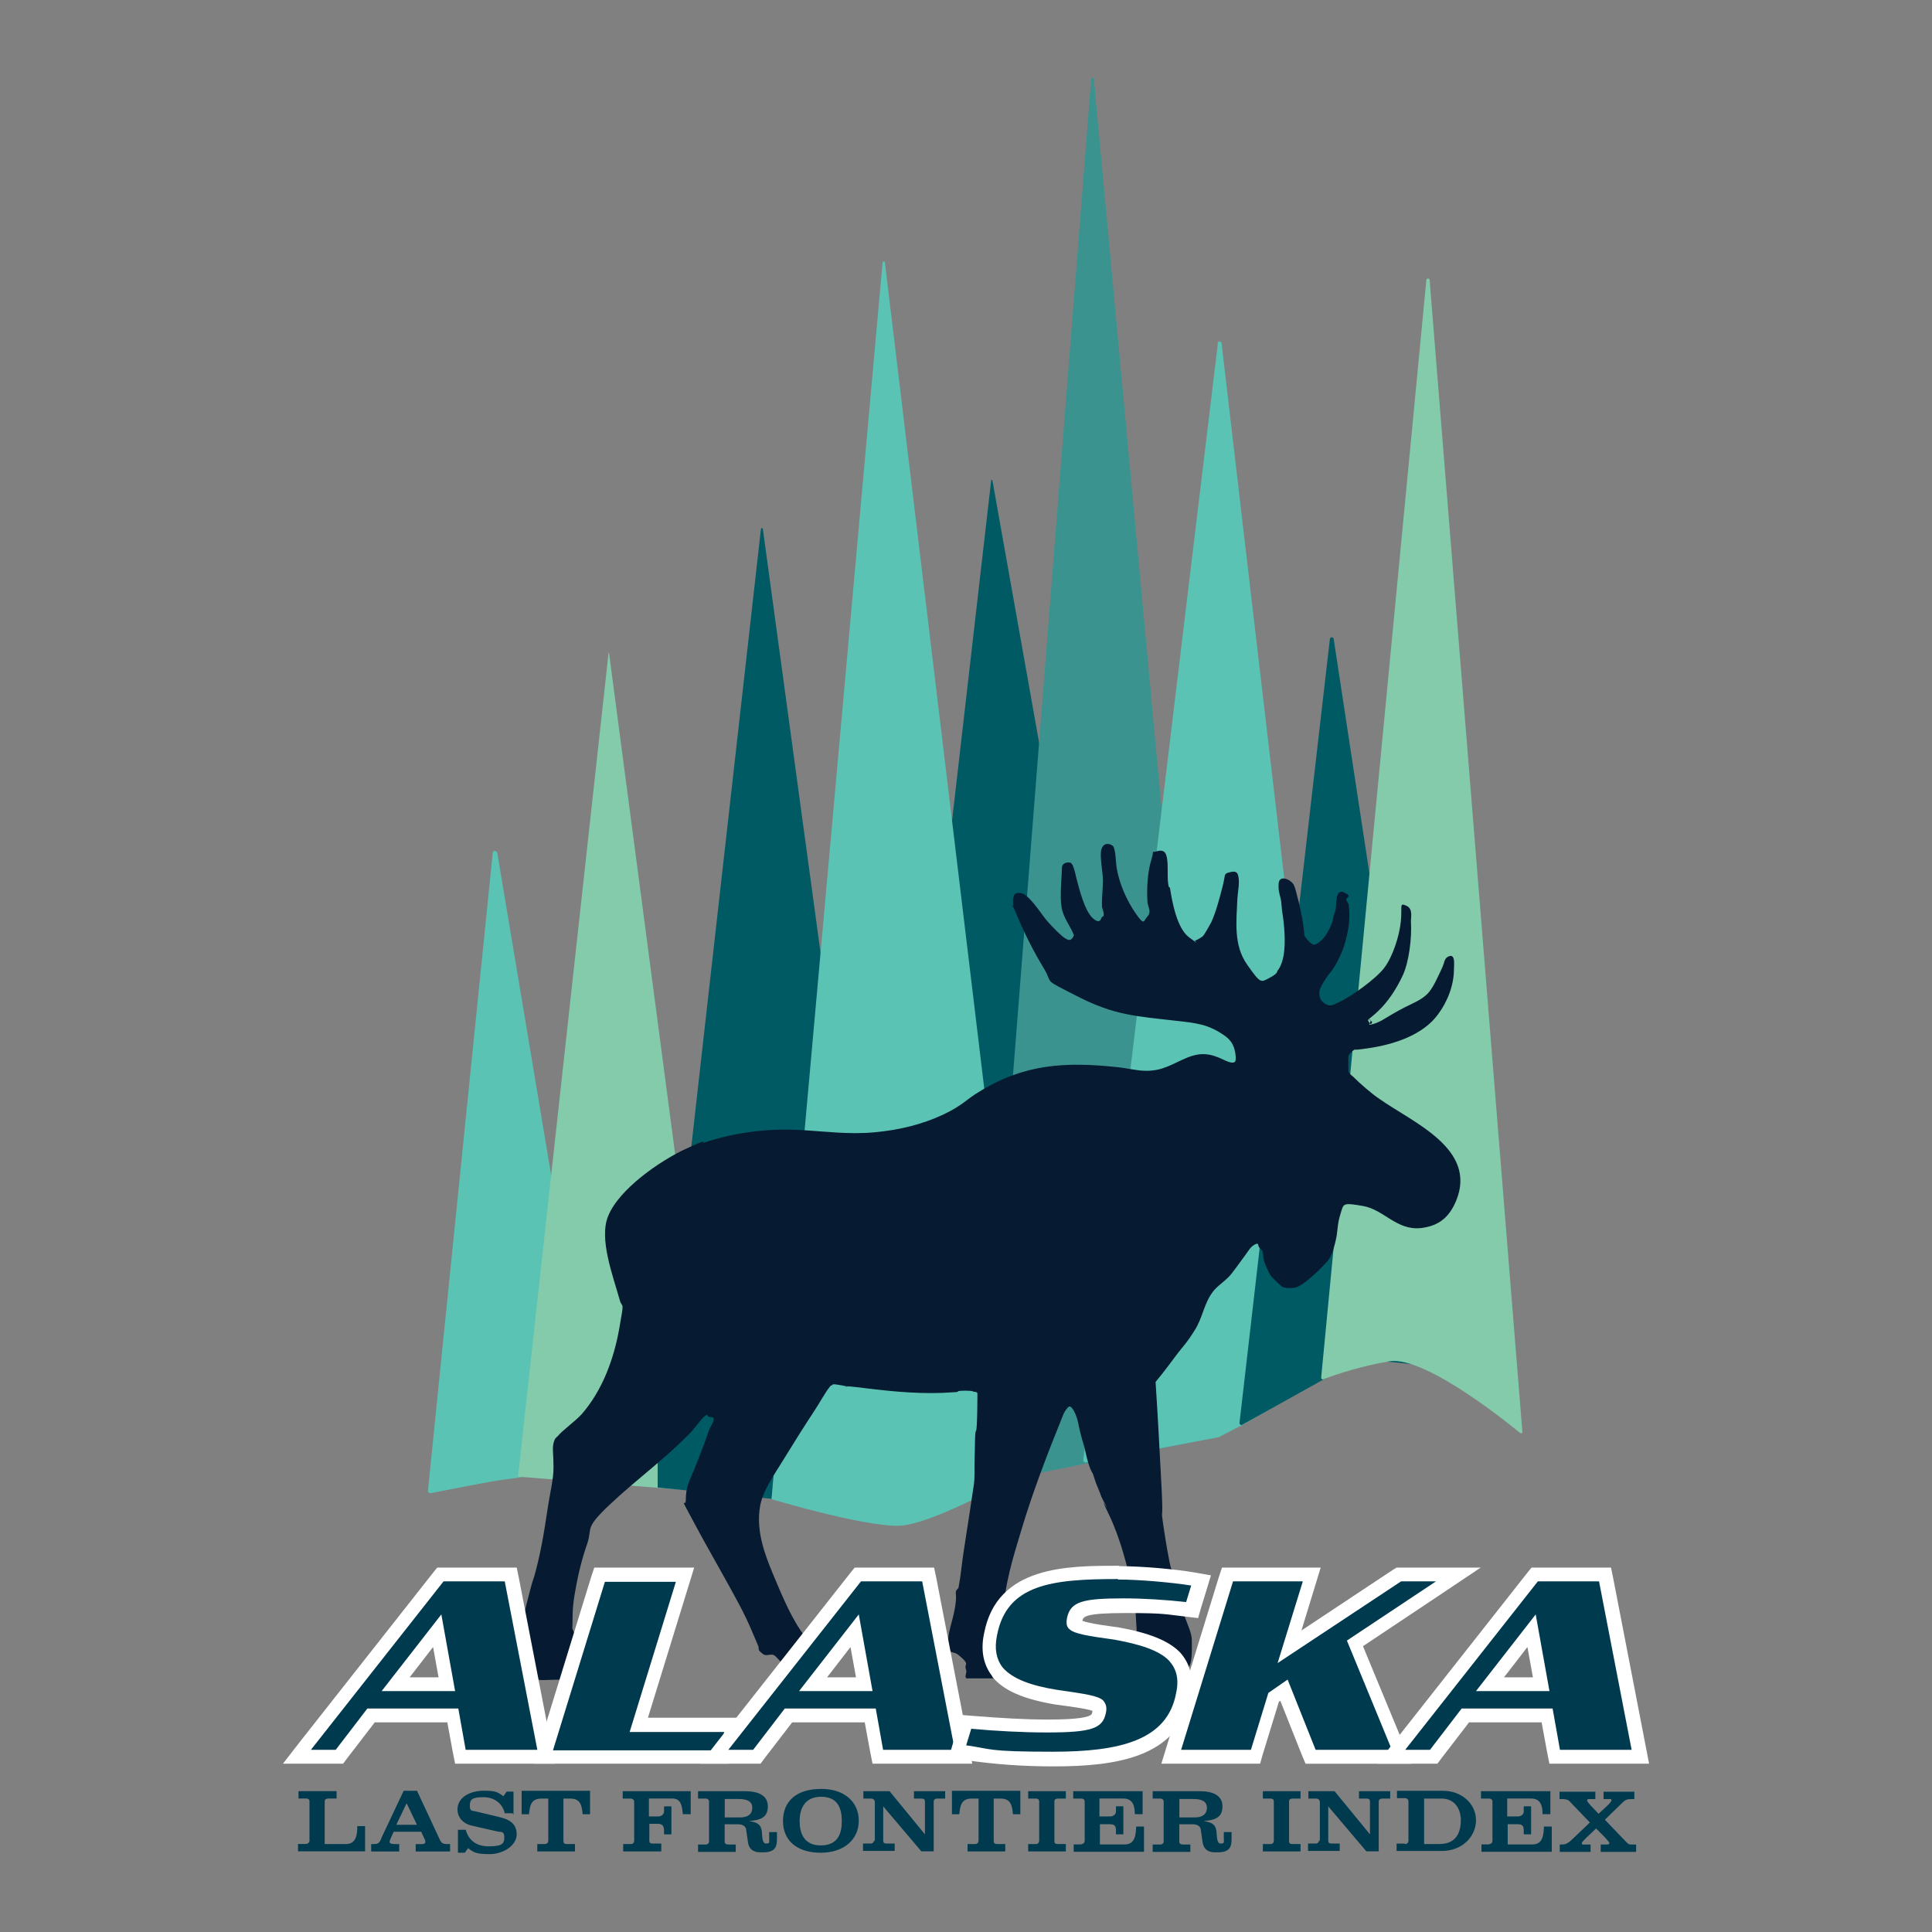 <?xml version="1.0" encoding="UTF-8"?>
<svg xmlns="http://www.w3.org/2000/svg" id="a" width="320" height="320" viewBox="0 0 320 320">
  <rect x="0" y="0" width="320" height="320" fill="#808080" stroke="none"/>
  <path d="M70.89,246.79l10.72-105.5c0-.46.68-.46.76,0l16.81,100.55c0,.23-.08.46-.3.46,0,0-12.17,2.43-14.6,2.66s-12.93,2.36-12.93,2.36c-.23,0-.53-.15-.46-.46v-.08Z" fill="#5bc3b4"></path>
  <path d="M100.79,108.2l-14.98,136.3v.08l33.32,2.66s.08,0,.08-.08l-18.33-138.97c0-.08-.15-.08-.15,0h.08Z" fill="#83cbab"></path>
  <path d="M164.15,79.75l-15.59,135.62h0l17.04,29.82h.15l27-5.63s.08-.08.08-.15l-28.45-159.81c0-.15-.23-.15-.23,0v.15Z" fill="#005a64"></path>
  <path d="M126.04,87.59l-17.11,151.74h0v6.92c0,.08,0,.15.15.15l39.25,3.88c.08,0,.15-.08.15-.15l-22.13-162.54c0-.15-.3-.15-.3,0h0Z" fill="#005a64"></path>
  <path d="M146.19,43.4l-18.41,204.91s14.76,4.41,20.84,4.41,21.98-9.43,21.98-9.43l-24.04-199.89c0-.15-.3-.15-.3,0h-.08Z" fill="#5bc3b4"></path>
  <path d="M180.73,13.12l-18.25,232.52c0,.15.15.3.3.23l39.1-7.91c.15,0,.23-.15.15-.23L181.18,13.12c0-.3-.46-.3-.46,0h0Z" fill="#3b9390"></path>
  <path d="M201.72,56.86l-22.29,184.98c0,.23.23.46.46.38l21.98-4.18,3.35-1.75h.08l16.73-9.58c.15,0,.23-.23.15-.38l-19.85-169.47c0-.38-.68-.38-.68,0h.08Z" fill="#5bc3b4"></path>
  <path d="M220.28,105.77l-14.98,129.91c0,.23.23.46.46.3l15.29-8.52c3.57-2.59,11.26-4.49,5.4-2.28l12.4,1.29c.23,0,.38-.15.38-.38l-18.33-120.25c0-.38-.61-.38-.61,0v-.08Z" fill="#005a64"></path>
  <path d="M236.25,46.36l-17.42,181.79c0,.23.15.38.38.3,0,0,4.64-1.9,10.88-2.97s21.68,11.87,21.68,11.87c.23.08.46,0,.38-.23l-15.36-190.76c0-.3-.53-.3-.53,0h0Z" fill="#83cbab"></path>
  <path d="M226.82,168.9s.15.15.23.15c0,0-.3.68-.23.68.76-.08,1.37-.38,1.98-.68,1.29-.76,2.51-1.52,3.88-2.21s2.74-1.22,3.73-2.21,1.75-2.89,2.28-3.96.46-1.37.68-1.75.38-.38.46-.46c1.29-.68.99,1.37.99,2.05,0,2.66-1.06,5.4-2.66,7.53-2.51,3.42-7.3,4.94-11.33,5.55s-1.67,0-2.21.15-1.29.91-1.29,1.29v2.28c0,.38.53.84.76.99,1.22,1.22,3.04,2.81,4.41,3.73,5.48,3.88,16.2,8.21,12.7,16.81-1.14,2.74-2.81,4.18-5.78,4.56-4.11.46-6.16-3.04-9.66-3.65s-3.19-.38-3.73,1.29c-.53,1.67-.46,2.74-.68,3.88s-.61,2.59-1.14,3.5-4.41,4.72-5.78,4.87-1.9-.08-2.05-.15-1.75-1.6-1.9-1.83c-.3-.46-.99-1.98-1.14-2.51s-.08-1.14-.23-1.52-.46-.46-.61-.76,0-.76-.68-.38-.91.84-1.29,1.37c-.84,1.14-1.75,2.43-2.59,3.5s-2.05,1.75-2.89,2.74c-1.67,2.05-1.75,4.34-3.19,6.62s-1.9,2.59-2.81,3.8-2.36,3.19-3.65,4.72c.38,5.78.68,11.64.99,17.49.3,5.86-.08,3.57.15,5.25s.68,4.64,1.14,6.92.38.84.46,1.67c.38,2.81,1.29,5.55,2.28,8.06s.99,2.74.99,4.03c0,2.51.08,4.87-2.51,4.79s-.99.99-1.52.84-.53-1.06-.61-1.52-.53-.99-.61-1.52c-.53-.3-.91-1.14-1.52-1.37s-1.52.23-1.98-.53c-.08-.91-.38-1.83-.38-2.74-.15-2.21-.15-4.18-.61-6.39-.84-4.18-2.13-9.13-3.96-12.93-1.83-3.8-.3-.99-.38-1.22s-.76-1.45-.91-1.83c-.23-.68-.91-2.21-1.06-2.74s-.38-1.22-.53-1.37c-.68-1.22-1.14-3.88-1.29-4.34-.38-1.14-.76-2.74-.99-3.88s-1.06-3.04-1.6-2.51-.68.99-.76,1.06c-2.59,6.39-5.1,12.85-7.07,19.47-1.29,4.26-2.89,9.36-2.89,13.84s0,.84,0,1.29c0,1.37.84,2.66,1.52,3.88s2.05,2.81,2.89,4.64.38.38.3.76h-10.88c-.3-.23,0-.84,0-1.14s-.15-.46-.15-.76.23-.46,0-.84-1.14-1.14-1.37-1.29c-.46-.3-1.6-.3-1.6-.99s.08-.38.08-.61c0-1.6.3-2.51.68-3.96s.53-2.36.61-3.12,0-1.06,0-1.52.38-.53.46-.84c.38-1.98.53-3.96.84-5.93.53-3.27,1.67-10.95,1.67-10.95.23-1.45.08-2.97.15-4.49s0-4.34.23-4.56.23-6.24.23-6.24c-.15-.3-.53-.15-.76-.3s-2.36-.15-2.43,0-.68.15-.76.15c-4.94.38-9.81-.08-14.68-.68s-2.66-.15-2.81-.23-2.43-.53-2.51-.38-.3.15-.38.23c-.99,1.22-1.83,2.89-2.66,4.11-1.75,2.66-3.42,5.32-5.1,8.06s-3.35,5.02-3.88,7.61c-.84,4.49.99,8.75,2.66,12.7s3.19,7.38,5.78,10.34.99.91,1.45,1.45c1.06,1.29-1.9,4.56-3.73,4.41s-1.45,0-1.83-.91-.23-1.06-.46-1.45-1.37-1.6-1.52-1.67c-.61-.38-1.29.23-1.9-.23s-.68-.68-.68-.68c-.08-.23,0-.46-.08-.61-.91-2.13-1.67-4.03-2.74-6.08-2.59-4.94-5.4-9.66-7.99-14.53s-1.29-2.21-1.29-3.57c0-2.13.53-3.04,1.29-4.87s1.75-4.34,2.51-6.62c.08-.46,1.22-1.9.68-2.21s-.38.23-.38.23c.08-.53-.23-.3-.38-.38s0-.61-.68,0-1.6,1.98-2.28,2.66c-4.18,4.34-9.05,7.83-13.39,11.94s-2.74,3.73-3.73,6.54-1.6,5.63-2.05,8.29-.3,3.8-.38,5.7c1.22,2.81,2.89,5.4,4.56,7.91,0,.23-.15.46-.38.53h-6.69c-1.37,0-2.51.15-3.12,0s-.46-.76-.46-1.06-.15-1.9-.23-2.21-.46-.53-.61-.61c-.53-.3-1.83-.53-1.9-1.22s0-1.29.08-1.6c.3-2.43.99-5.17,1.6-7.53s.53-1.9.84-2.89c.99-3.5,1.6-7.07,2.13-10.65s1.06-5.32,1.06-7.45-.23-3.04,0-3.96.53-.99.61-1.06c.91-1.14,2.97-2.51,4.11-3.8,3.35-3.88,5.25-8.98,6.16-14.07.91-5.1.53-3.19.08-4.79-1.06-3.88-3.5-10.12-1.9-13.92,1.83-4.49,8.67-9.2,13.01-11.18s1.98-.68,2.97-.99c5.02-1.67,10.57-2.36,15.9-2.05,4.18.23,7.91.76,12.17.38,4.26-.38,8.06-1.37,11.33-2.89,3.27-1.52,3.96-2.59,6.01-3.8,7.45-4.64,14.3-5.02,22.89-4.11,1.6.15,3.27.61,4.87.61,2.74,0,4.26-1.14,6.62-2.13,2.36-.99,3.96-.76,6.16.3s2.05.15,1.98-.76c-.15-1.37-.61-2.36-1.75-3.19-2.81-1.98-4.79-2.13-8.14-2.51-6.62-.76-10.19-.91-16.28-4.03s-3.88-1.83-5.63-4.72-3.19-5.78-4.49-8.9-.46-.46-.53-1.29c-.08-1.14-.23-2.43,1.22-2.21s3.35,3.42,4.34,4.56,2.36,2.51,2.97,2.89,1.06.61,1.52-.46c-.61-1.6-1.75-2.81-2.05-4.64s0-4.56.08-6.77c.15-.53.84-.76,1.37-.61s.84,1.9.99,2.51c.46,1.75,1.37,5.48,2.74,6.69s1.37-.23,1.52-.23c.61-.08.08-1.22,0-1.6-.08-1.45.15-2.97.15-4.41s-.61-4.18-.23-5.25,1.29-.91,1.83-.53.53,3.04.68,3.73c.46,2.59,1.6,5.25,3.12,7.45s1.29,1.29,1.98.53.08-1.52,0-2.36c-.15-2.13,0-4.94.61-6.92s-.08-1.22.76-1.45c1.37-.46,1.75.15,1.9,1.37s0,2.81.15,3.88.23.46.3.76c.38,2.36,1.14,6.69,3.19,8.21s.84.53.91.53c.23,0,1.14-.53,1.37-.76s1.14-1.83,1.37-2.28c.76-1.6,1.45-4.26,1.9-6.01s.15-1.98.91-2.21,1.37-.3,1.6.3c.38,1.22,0,2.74-.08,3.96-.15,3.8-.68,7.68,1.6,10.95s2.28,2.97,3.73,2.21,1.22-1.06,1.29-1.14c1.37-1.67,1.29-4.94,1.14-7s-.38-2.66-.46-4.03-.61-1.98-.46-3.5,2.13-.53,2.51.3.53,1.9.76,2.59c.46,1.9.84,3.8.99,5.78.15.38,1.14,1.52,1.6,1.52s1.37-.84,1.67-1.22c.46-.53,1.37-2.28,1.45-2.97s.38-1.22.46-1.67c.15-.68-.15-3.5,1.37-2.81s.3.84.38,1.22.3.38.38.76c.46,2.74-.3,6.24-1.45,8.67s-1.52,2.36-2.43,3.8-.84,1.6-.91,1.83c-.15.84.08,1.6.76,2.05.99.76,1.6.23,2.43-.15,2.05-.91,6.16-3.88,7.53-5.7s2.51-5.25,2.74-7.76-.3-3.04.91-2.51.68,2.13.76,2.74c.15,2.51-.3,6.54-1.37,8.82s-2.43,4.34-4.11,5.93-1.83,1.22-1.45,1.83.38,0,.53,0l-.46-.53Z" fill="#061a31"></path>
  <path d="M76.22,291.05l-1.22-6.85h-13.54l-5.25,6.85h-7.07l23.81-30.2h11.64l5.86,30.2h-14.22ZM74.09,278.96l-1.6-8.9-6.92,8.9h8.52Z" fill="#003a4f"></path>
  <path d="M83.6,261.92l5.4,27.91h-11.87l-1.22-6.85h-15.06l-5.25,6.85h-4.11l21.98-27.91h10.12M63.21,280.1h12.17l-2.28-12.7-9.89,12.7M85.5,259.64h-13.08l-.68.84-21.98,27.91-2.89,3.73h9.96l.68-.91,4.56-5.93h12.02l.91,4.94.38,1.9h16.51l-.53-2.74-5.4-27.91-.38-1.83h-.08ZM67.85,277.82l3.88-5.02.91,5.02h-4.79Z" fill="#fff"></path>
  <polygon points="89.98 291.05 99.26 260.78 113.49 260.78 105.81 285.73 121.47 285.73 119.8 291.05 89.98 291.05" fill="#003a4f"></polygon>
  <path d="M111.97,261.92l-7.68,24.95h15.67l-.91,3.04h-27.46l8.6-27.91h11.79M115.01,259.64h-16.58l-.53,1.6-8.6,27.91-.91,2.97h32.25l.53-1.6.91-3.04.91-2.97h-15.67l6.77-21.98.91-2.97h0v.08Z" fill="#fff"></path>
  <path d="M145.36,291.05l-1.22-6.85h-13.54l-5.25,6.85h-7.07l23.81-30.2h11.64l5.86,30.2h-14.22ZM143.15,278.96l-1.6-8.9-6.92,8.9h8.52Z" fill="#003a4f"></path>
  <path d="M152.74,261.92l5.4,27.91h-11.87l-1.22-6.85h-15.06l-5.25,6.85h-4.11l21.98-27.91h10.12M132.35,280.1h12.17l-2.28-12.7-9.89,12.7M154.64,259.64h-13.08l-.68.84-21.98,27.91-2.89,3.73h9.96l.68-.91,4.56-5.93h12.02l.91,4.94.38,1.9h16.51l-.53-2.74-5.4-27.91-.38-1.83h-.08ZM136.99,277.82l3.88-5.02.91,5.02h-4.79Z" fill="#fff"></path>
  <path d="M174.41,291.36c-4.64,0-9.36-.38-14.53-1.06l-1.29-.15,1.52-4.87h.91c4.87.53,8.98.68,12.4.68,7.76,0,8.37-.84,8.67-2.28.23-.76,0-.91-.15-.99-.68-.61-3.8-.99-7.07-1.45-5.02-.84-7.99-2.13-9.66-4.11-1.29-1.75-1.67-3.8-1.14-6.24,1.83-9.51,10.65-10.27,21.07-10.27s8.82.46,12.32,1.06l1.29.23-1.52,4.87h-.91c-3.5-.46-7.07-.68-10.19-.68-7,0-7.91.68-8.21,2.28-.15.76,0,.84,0,.91h0c.76.68,4.64,1.22,6.77,1.45,5.02.91,7.99,2.05,9.74,3.8,1.6,1.67,2.05,3.8,1.52,6.47-1.75,9.36-11.87,10.57-21.53,10.57v-.23Z" fill="#003a4f"></path>
  <path d="M185.21,261.62c3.42,0,8.67.46,12.09.99l-.84,2.74c-3.42-.38-7.15-.61-10.34-.61-6.77,0-8.75.53-9.36,3.12-.23,1.06-.08,1.67.46,2.05.76.68,2.89,1.06,7.38,1.67,4.18.76,7.38,1.75,9.05,3.5,1.22,1.37,1.67,3.04,1.14,5.4-1.45,7.76-9.28,9.66-20.38,9.66s-10.04-.46-14.38-1.06l.84-2.74c4.26.38,8.6.61,12.55.61,7.45,0,9.2-.68,9.74-3.19.23-.99,0-1.6-.46-2.13-.84-.76-2.89-1.06-7.68-1.75-4.26-.68-7.38-1.83-8.98-3.73-.99-1.29-1.37-3.04-.91-5.25,1.6-8.52,9.13-9.36,20-9.36M185.21,259.34c-8.44,0-20.08,0-22.21,11.18-.76,3.5.3,5.78,1.37,7.15h0v.08c1.9,2.28,5.1,3.65,10.34,4.56h0c2.21.3,5.25.68,6.24,1.06h0c-.08.61-.15.68-.76.91-1.45.46-4.34.53-6.77.53-3.5,0-7.53-.23-12.32-.61l-1.83-.15-.53,1.75-.84,2.74-.76,2.59,2.66.38c5.17.76,9.96,1.06,14.68,1.06,10.12,0,20.69-1.37,22.67-11.56.61-3.04,0-5.48-1.75-7.38h0c-1.9-1.9-5.1-3.19-10.27-4.11h0c-1.22-.15-4.72-.61-5.86-1.06.15-.68.38-1.29,7.15-1.29s6.62.23,10.12.61l1.9.23.53-1.83.84-2.74.76-2.51-2.59-.46c-3.57-.61-8.98-1.06-12.47-1.06h0l-.3-.08Z" fill="#fff"></path>
  <polygon points="217.08 291.05 212.67 280.03 211 281.17 207.96 291.05 194.04 291.05 203.32 260.78 217.24 260.78 213.59 272.8 231.61 260.78 241.58 260.78 224.46 272.27 232.22 291.05 217.08 291.05" fill="#003a4f"></polygon>
  <path d="M237.85,261.92l-14.76,9.81,7.45,18.1h-12.63l-4.64-11.64-3.19,2.21-2.89,9.43h-11.56l8.6-27.91h11.56l-4.18,13.54,20.46-13.54h5.86M245.38,259.64h-14.07l-.61.38-15.14,10.04,2.28-7.45.91-2.97h-16.35l-.53,1.6-8.6,27.91-.91,2.97h16.35l.46-1.6,2.66-8.67.23-.15,3.57,8.98.61,1.45h17.57l-1.29-3.12-6.77-16.35,13.23-8.82,6.24-4.18h.15Z" fill="#fff"></path>
  <path d="M257.47,291.05l-1.22-6.85h-13.54l-5.25,6.85h-7.07l23.81-30.2h11.64l5.86,30.2h-14.22ZM255.27,278.96l-1.6-8.9-6.92,8.9h8.52Z" fill="#003a4f"></path>
  <path d="M264.85,261.92l5.4,27.91h-11.87l-1.22-6.85h-15.06l-5.25,6.85h-4.11l21.98-27.91h10.12M244.47,280.1h12.17l-2.28-12.7-9.89,12.7M266.75,259.64h-13.08l-.68.84-21.98,27.91-2.89,3.73h9.96l.68-.91,4.56-5.93h12.02l.91,4.94.38,1.9h16.51l-.53-2.74-5.4-27.91-.38-1.83h-.08ZM249.11,277.82l3.88-5.02.91,5.02h-4.79Z" fill="#fff"></path>
  <path d="M54.39,297.9c-.38,0-.61.15-.61.46v7.07h3.57c1.75,0,1.83-1.83,1.83-2.97h1.29v4.18h-11.11v-1.22h1.29c.3,0,.61-.23.61-.53v-6.54c0-.3-.23-.46-.53-.46h-1.29v-1.22h6.31v1.22h-1.37,0Z" fill="#003a4f"></path>
  <path d="M63.13,304.52l3.73-7.91h2.21l3.73,7.99c.38.84.61.84,1.75.84v1.22h-5.7v-1.22h1.14c.3,0,.46-.15.46-.38,0-.38-.46-1.06-.68-1.67h-4.56c-.46.99-.68,1.45-.68,1.67,0,.3.3.38,1.06.38h.53v1.22h-4.64v-1.22c1.06,0,1.29,0,1.67-.91h0ZM67.39,298.59l-1.75,3.65h3.42l-1.75-3.65h.08Z" fill="#003a4f"></path>
  <path d="M84.89,300.33h-1.29c-.38-1.67-1.75-2.66-3.57-2.66s-2.21.38-2.21,1.37.3.84.99.99l3.8.91c1.67.38,2.97,1.06,2.97,2.89s-2.21,3.27-4.49,3.27-2.66-.3-3.57-.99l-.53.76h-1.14v-3.8h1.29c.46,1.67,1.67,2.74,3.8,2.74s2.59-.38,2.59-1.45-.46-.91-1.06-.99l-4.34-.99c-1.6-.38-2.36-1.52-2.36-2.66,0-2.05,2.13-3.12,4.34-3.12s2.36.3,3.27.91l.53-.76h1.14v3.8l-.15-.23Z" fill="#003a4f"></path>
  <path d="M93.33,304.97c0,.38.23.46.61.46h1.29v1.22h-6.24v-1.22h1.29c.3,0,.53-.23.53-.53v-7h-1.14c-1.75,0-1.9,1.22-2.05,2.59h-1.22v-3.88h11.33v3.88h-1.22c-.15-1.37-.3-2.59-2.05-2.59h-1.14v7.07Z" fill="#003a4f"></path>
  <path d="M109.53,305.43v1.22h-6.31v-1.22h1.29c.3,0,.53-.23.53-.53v-6.47c0-.3-.23-.53-.61-.53h-1.29v-1.22h11.26v3.8h-1.29c-.15-1.22-.23-2.59-1.75-2.59h-3.88v2.97h1.52c.61,0,.99-.38.99-.91v-.76h1.22v4.64h-1.22v-.53c0-.68-.15-1.22-.99-1.22h-1.45v2.81c0,.38.23.46.61.46h1.37v.08Z" fill="#003a4f"></path>
  <path d="M120.03,305.05c0,.3.23.46.61.46h1.22v1.22h-6.24v-1.22h1.29c.3,0,.53-.23.53-.46v-6.69c0-.23-.23-.46-.53-.46h-1.29v-1.22h7.83c1.98,0,3.73.61,3.73,2.51s-1.29,2.28-3.12,2.43c1.37.23,1.98.53,2.13,1.75.08.68,0,1.98.68,1.98s.53-.23.53-.68v-1.22h1.29v1.14c0,1.29-.3,2.13-2.05,2.21h-.76c-1.06,0-1.83-.53-1.98-1.6l-.3-2.05c0-.53-.46-.99-1.29-.99h-2.28v2.89ZM120.03,301.02h2.59c1.14,0,1.98-.46,1.98-1.6s-.99-1.45-2.28-1.45h-2.28v3.04Z" fill="#003a4f"></path>
  <path d="M136.08,296.3c3.73,0,6.16,2.13,6.16,5.25s-2.43,5.32-6.31,5.32-6.24-1.98-6.24-5.25,2.21-5.32,6.31-5.32h.08ZM135.93,305.66c2.97,0,3.5-2.13,3.5-4.03s-.53-4.03-3.42-4.03-3.57,2.21-3.57,4.03.61,4.03,3.5,4.03Z" fill="#003a4f"></path>
  <path d="M144.9,304.97v-6.54c0-.23-.23-.53-.61-.53h-1.29v-1.22h4.34l5.86,7.15v-5.4c0-.46-.23-.53-.68-.53h-1.14v-1.22h5.17v1.22h-1.29c-.38,0-.61.15-.61.53v8.21h-2.05l-6.31-7.45v5.7c0,.38.23.46.61.46h1.29v1.22h-5.25v-1.22h1.29c.3,0,.53-.23.53-.53l.15.15Z" fill="#003a4f"></path>
  <path d="M164.6,304.97c0,.38.23.46.61.46h1.29v1.22h-6.24v-1.22h1.29c.3,0,.53-.23.53-.53v-7h-1.14c-1.75,0-1.9,1.22-2.05,2.59h-1.22v-3.88h11.33v3.88h-1.22c-.15-1.37-.3-2.59-2.05-2.59h-1.14v7.07Z" fill="#003a4f"></path>
  <path d="M174.64,304.97c0,.38.23.46.61.46h1.29v1.22h-6.24v-1.22h1.29c.3,0,.53-.23.53-.53v-6.54c0-.3-.23-.46-.53-.46h-1.29v-1.22h6.24v1.22h-1.29c-.38,0-.61.15-.61.46v6.62Z" fill="#003a4f"></path>
  <path d="M179.13,305.43c.3,0,.53-.23.53-.53v-6.47c0-.38-.23-.53-.61-.53h-1.29v-1.22h11.49v3.8h-1.29c0-1.06-.15-2.59-1.9-2.59h-3.96v2.97h1.75c.61,0,.99-.38.99-.84v-.84h1.22v4.64h-1.22v-.61c0-.68-.15-1.06-.99-1.06h-1.67v3.35h4.11c1.83,0,1.83-1.83,1.9-2.97h1.29v4.18h-11.64v-1.22h1.29v-.08Z" fill="#003a4f"></path>
  <path d="M195.33,305.05c0,.3.23.46.61.46h1.22v1.22h-6.24v-1.22h1.29c.3,0,.53-.23.53-.46v-6.69c0-.23-.23-.46-.53-.46h-1.29v-1.22h7.83c1.98,0,3.73.61,3.73,2.51s-1.29,2.28-3.12,2.43c1.37.23,1.98.53,2.13,1.75.08.68,0,1.98.68,1.98s.53-.23.53-.68v-1.22h1.29v1.14c0,1.29-.3,2.13-2.05,2.21h-.76c-1.06,0-1.83-.53-1.98-1.6l-.3-2.05c0-.53-.46-.99-1.29-.99h-2.28v2.89ZM195.33,301.02h2.59c1.14,0,1.98-.46,1.98-1.6s-.99-1.45-2.28-1.45h-2.28v3.04Z" fill="#003a4f"></path>
  <path d="M213.51,304.97c0,.38.23.46.61.46h1.29v1.22h-6.24v-1.22h1.29c.3,0,.53-.23.53-.53v-6.54c0-.3-.23-.46-.53-.46h-1.29v-1.22h6.24v1.22h-1.29c-.38,0-.61.15-.61.46v6.62Z" fill="#003a4f"></path>
  <path d="M218.61,304.97v-6.54c0-.23-.23-.53-.61-.53h-1.29v-1.22h4.34l5.86,7.15v-5.4c0-.46-.23-.53-.68-.53h-1.14v-1.22h5.17v1.22h-1.29c-.38,0-.61.15-.61.53v8.21h-2.05l-6.31-7.45v5.7c0,.38.23.46.61.46h1.29v1.22h-5.25v-1.22h1.29c.3,0,.53-.23.53-.53l.15.15Z" fill="#003a4f"></path>
  <path d="M232.75,305.43c.3,0,.53-.23.53-.53v-6.54c0-.3-.23-.53-.61-.53h-1.29v-1.22h7.61c3.19,0,5.48,2.21,5.48,4.87s-2.21,5.1-5.7,5.1h-7.45v-1.22h1.29l.15.08ZM235.8,305.43h2.59c2.97,0,3.57-2.13,3.57-3.96s-.99-3.57-3.19-3.57h-2.89v7.53h-.08Z" fill="#003a4f"></path>
  <path d="M246.67,305.43c.3,0,.53-.23.53-.53v-6.47c0-.38-.23-.53-.61-.53h-1.29v-1.22h11.49v3.8h-1.29c0-1.06-.15-2.59-1.9-2.59h-3.96v2.97h1.75c.61,0,.99-.38.99-.84v-.84h1.22v4.64h-1.22v-.61c0-.68-.15-1.06-.99-1.06h-1.67v3.35h4.11c1.83,0,1.83-1.83,1.9-2.97h1.29v4.18h-11.64v-1.22h1.29v-.08Z" fill="#003a4f"></path>
  <path d="M259.98,305.05c.84-.76,1.83-1.75,3.35-3.19l-3.35-3.5c-.38-.38-.84-.38-1.67-.38v-1.22h5.93v1.22h-.91c-.23,0-.46,0-.46.23,0,.3.99,1.22,1.9,2.21,1.14-1.06,2.13-1.9,2.13-2.21s-.15-.23-.46-.23h-.84v-1.22h5.1v1.22h-.46c-.76,0-1.06.15-1.45.53l-2.97,2.89,3.57,3.73c.46.46.46.38,1.6.38v1.22h-5.86v-1.22h.76c.38,0,.68,0,.68-.23s-1.14-1.37-2.21-2.43c-.99.99-2.36,2.13-2.36,2.43s.23.23.46.23h.99v1.22h-5.1v-1.22c.76,0,.99,0,1.6-.46h0Z" fill="#003a4f"></path>
</svg>
